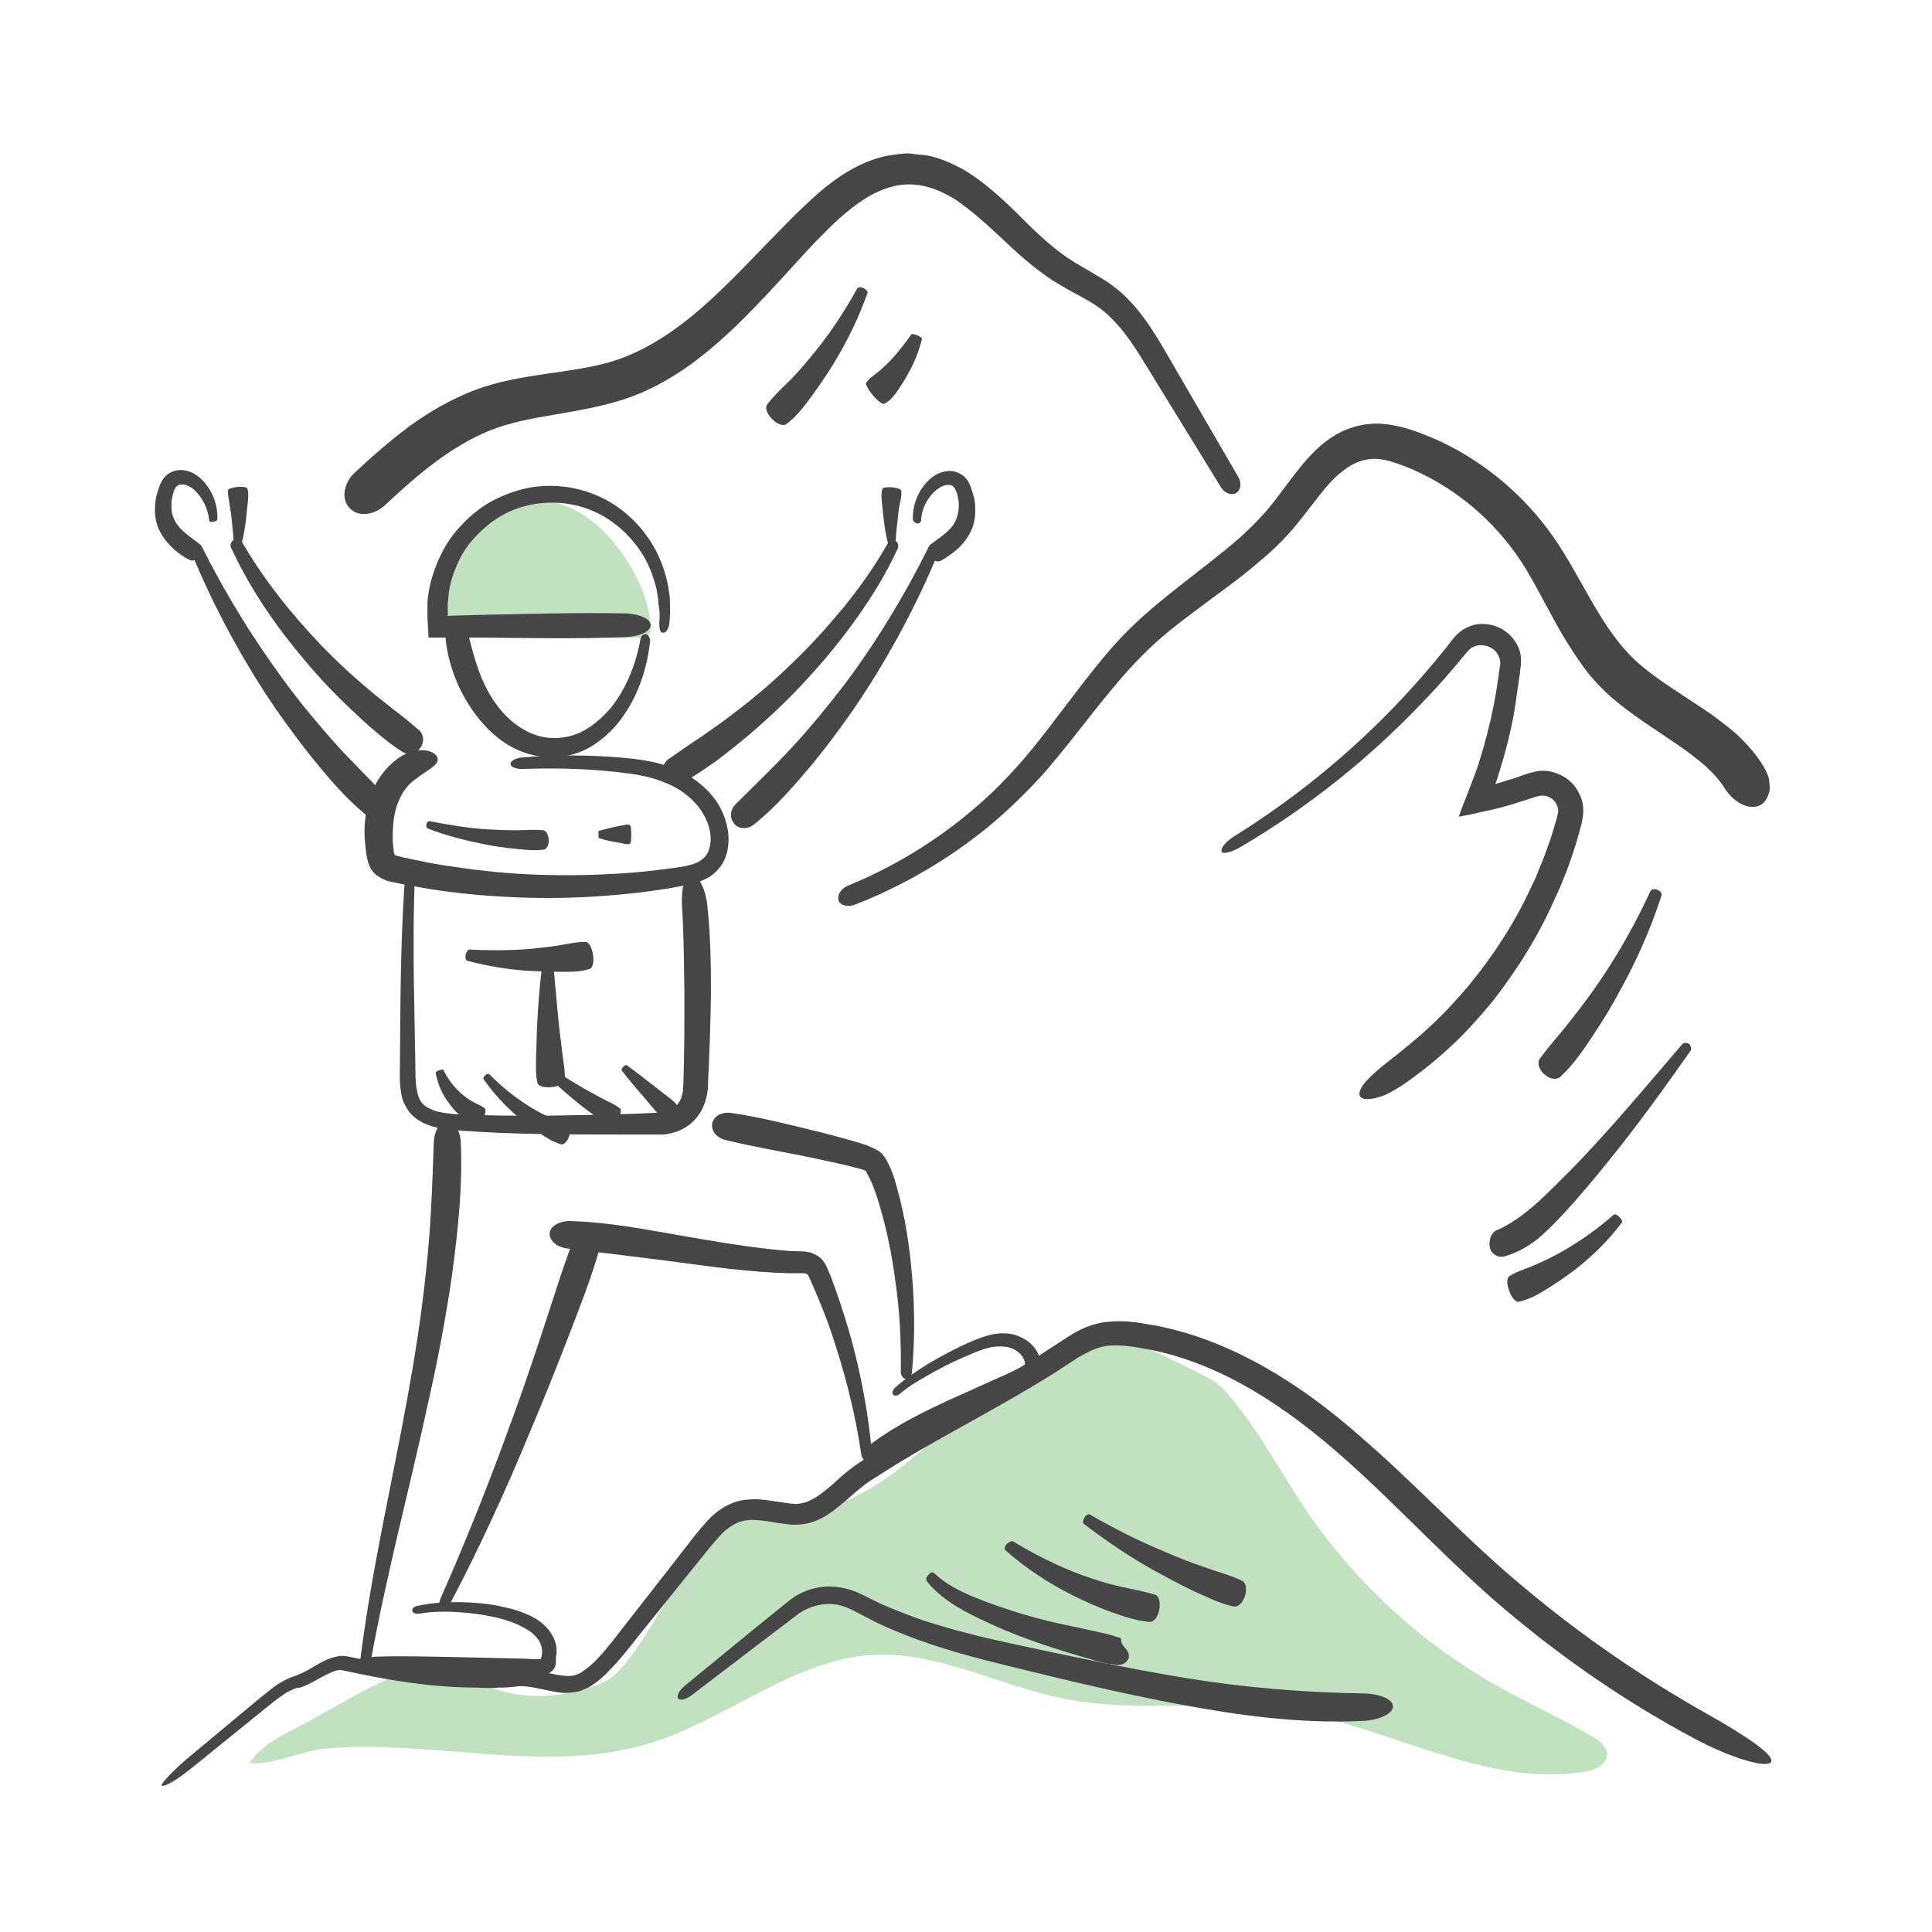 <?xml version="1.0" encoding="utf-8"?>
<!-- Generator: Adobe Illustrator 25.0.1, SVG Export Plug-In . SVG Version: 6.00 Build 0)  -->
<svg version="1.1" id="Layer_1" xmlns="http://www.w3.org/2000/svg" xmlns:xlink="http://www.w3.org/1999/xlink" x="0px" y="0px"
	 viewBox="0 0 400 400" style="enable-background:new 0 0 400 400;" xml:space="preserve">
<style type="text/css">
	.st0{opacity:0.3;fill:#319931;}
	.st1{fill:#464646;}
</style>
<path class="st0" d="M90,345.2c3.8,0,7.2,2.3,10.7,3.8c7.7,3.3,16.8,2.6,24.4-0.8c7.7-3.3,19.2-31.7,24.3-33.3
	c2.7-0.8,10-1,12.8-1.2c29.3-1.3,39.3-35.6,68.6-36.8c2.8-0.1,17.5,7.3,19.9,8.7c1.9,1,3.3,2.7,4.6,4.3c5.8,7.1,10.1,15.3,15.2,22.9
	c10.3,15.1,24.1,27.7,40.1,36.6c6.3,3.5,13,6.5,19.2,10.2c1.4,0.8,2.8,1.9,2.9,3.5c0.1,2.3-2.7,3.5-5,3.8
	c-20.8,3.1-40.5-9.7-61.4-12.8c-15.2-2.3-30.9,0.6-46-2.4c-13.2-2.6-25.8-9.7-39.3-9.1c-16.7,0.9-30.4,13.4-46.4,18.3
	c-14.6,4.5-30,2.5-44.9,1.4c-7.6-0.5-15.2-1-22.8-0.2c-4.7,0.5-10.8,3.5-15.2,2.9c2.3-4,8.8-6.7,12.7-8.9
	C71.6,352.3,81.9,345.3,90,345.2z"/>
<path class="st0" d="M124.9,132c2.7,0.1,5.5,0.2,8.2-0.1c0.5-0.1,1-0.2,1.3-0.6c0.3-0.4,0.3-0.9,0.3-1.4c-0.2-4.8-2.1-9.3-4.5-13.2
	c-2.9-4.7-6.7-8.9-11.4-11.2c-4.7-2.4-10.4-2.8-15.1-0.4c-5.7,2.9-15.5,16.4-11.2,23.7c2.3,4,9.8,2.5,13.5,2.7
	C112.2,131.6,118.6,131.8,124.9,132z"/>
<g>
	<g>
		<g>
			<g>
				<path class="st1" d="M134.6,132.7c-0.6,5.5-2.3,10.9-5.6,15.6c-1.6,2.3-3.7,4.4-6.2,6c-2.5,1.6-5.5,2.5-8.6,2.5
					c-3.1,0-6.1-0.9-8.7-2.4c-2.6-1.5-4.8-3.6-6.6-5.9c-3.6-4.6-5.9-10.1-6.6-15.8c-0.2-1.8,0.8-3.2,2.2-3.2c1.2,0,2.3,1,2.6,2.4
					c1.2,4.9,2.6,9.7,5.5,13.7c1.4,2,3.1,3.7,5.1,5c2,1.3,4.2,2.1,6.5,2.2c2.3,0.1,4.7-0.4,6.8-1.6c2.1-1.2,4-2.9,5.6-4.8
					c3.1-4,5.1-8.9,6-14.1c0.1-0.7,0.7-1.1,1.2-1C134.3,131.5,134.6,132.1,134.6,132.7z"/>
			</g>
		</g>
	</g>
</g>
<g>
	<g>
		<g>
			<g>
				<path class="st1" d="M136.5,129c0.1-1.2,0.1-2.4-0.1-3.6c-0.1-0.6-0.1-1.2-0.2-1.8l-0.3-1.8c-0.6-2.3-1.4-4.5-2.6-6.6
					c-2.4-4-6-7.4-10.3-9.3c-4.2-1.9-9.1-2.3-13.6-1.3c-2.2,0.5-4.4,1.4-6.3,2.6c-1.9,1.2-3.7,2.8-5.2,4.5c-1.5,1.7-2.7,3.7-3.5,5.8
					c-0.9,2.1-1.5,4.3-1.6,6.6l-0.1,0.8l0,0.9l0,0.9l0,0.4l0,0.1c0,0,0,0,0,0l0,0l0,0.3c0,0.1,0.1,0,0.1,0l0.1,0l6.7-0.2
					c10-0.2,19.9-0.5,29.9-0.3c3,0.1,5.4,1.2,5.2,2.6c-0.2,1.2-2.4,2.2-5.1,2.3c-10,0.4-19.9,0.2-29.9,0.1l-8.2,0l-1.7,0l-0.9,0
					l-0.2,0c0,0,0-0.1,0-0.2l0-0.4l-0.2-3.5l0-0.4l0-0.2l0-0.1l0-0.5l0-1l0-1l0.1-1c0.3-2.7,1.1-5.3,2.2-7.8
					c1.1-2.5,2.5-4.8,4.4-6.8c1.8-2,3.9-3.8,6.2-5.1c2.3-1.3,4.9-2.3,7.5-2.9c5.2-1.1,10.8-0.4,15.6,1.9c4.8,2.3,8.7,6.2,11.2,10.8
					c1.2,2.3,2.1,4.8,2.6,7.4l0.3,1.9c0.1,0.6,0.1,1.3,0.1,1.9c0.1,1.3,0,2.6-0.1,3.9c-0.1,1.3-0.8,2.2-1.3,2.1
					C136.7,131.1,136.5,130.2,136.5,129z"/>
			</g>
		</g>
	</g>
</g>
<g>
	<g>
		<g>
			<g>
				<path class="st1" d="M108.3,156.8c6.1-0.5,12.2-0.5,18.3-0.1c3,0.2,6.1,0.5,9.2,1.2c3.1,0.8,6.2,2,8.8,4.1
					c2.6,2,4.8,4.8,5.7,8.2c0.5,1.7,0.7,3.5,0.4,5.3c-0.1,0.9-0.4,1.8-0.8,2.7c-0.4,0.9-1.1,1.7-1.8,2.4c-1.5,1.4-3.3,2-4.9,2.4
					c-1.6,0.4-3.1,0.6-4.6,0.9c-3,0.5-6.1,0.9-9.1,1.2c-6.1,0.6-12.2,0.9-18.4,0.8c-6.1-0.1-12.3-0.5-18.4-1.3
					c-2.4-0.3-4.7-0.7-7-1.1c-1.2-0.2-2.3-0.4-3.5-0.7c-0.6-0.1-1.1-0.2-1.9-0.4c-0.4-0.1-0.8-0.3-1.4-0.6c-0.5-0.3-1-0.6-1.4-1
					c-0.3-0.3-0.6-0.7-0.8-1.1c-0.2-0.4-0.4-0.9-0.5-1.2c-0.2-0.7-0.3-1.3-0.4-1.9c-0.1-1-0.2-2-0.3-3c-0.1-2,0-4.1,0.5-6.2
					c0.4-2.1,1.2-4.2,2.4-6.1c1.2-1.9,2.8-3.6,4.8-4.8c2-1.2,4.2-1.4,5.6-1c1.4,0.4,2,1.3,1.8,2c-0.2,0.7-0.9,1.2-1.7,1.8
					c-0.7,0.5-1.7,1.1-2.7,1.9c-1.2,0.8-2.2,1.9-2.9,3.1c-0.7,1.2-1.3,2.7-1.6,4.3c-0.3,1.5-0.4,3.2-0.4,4.9c0,0.8,0.1,1.7,0.2,2.5
					c0,0.4,0.1,0.7,0.2,0.9c0,0.1,0,0.1,0,0.1l0,0c0,0,0,0,0,0c0,0,0.1,0,0.2,0.1c0.3,0.1,0.9,0.2,1.5,0.4c1.1,0.2,2.2,0.5,3.4,0.7
					c2.2,0.5,4.5,0.9,6.8,1.2c5.9,0.9,11.8,1.5,17.7,1.7c5.9,0.2,11.9,0.1,17.8-0.3c3-0.2,5.9-0.5,8.9-0.9c3-0.4,6-0.7,7.5-2.1
					c1.6-1.2,2-4,1.3-6.5c-0.7-2.5-2.3-4.8-4.4-6.5c-2.1-1.8-4.7-2.9-7.4-3.7c-2.8-0.8-5.7-1.1-8.7-1.4c-5.9-0.6-11.9-0.7-17.9-0.5
					c-1.5,0.1-2.7-0.4-2.7-1C105.7,157.5,106.8,156.9,108.3,156.8z"/>
			</g>
		</g>
	</g>
</g>
<g>
	<g>
		<g>
			<g>
				<path class="st1" d="M85.8,184.1c-0.4,12.1,0,24.3,0.2,36.6c0,1.5,0,3.1,0.2,4.4c0.2,1.3,0.5,2.5,1.2,3.3c0.7,0.8,1.8,1.3,3,1.7
					c1.3,0.3,2.7,0.5,4.2,0.6c6,0.3,12.1,0.3,18.2,0.3c6.1-0.1,12.2-0.2,18.3-0.4l4.6-0.2l0.6,0l0.3,0l0.2,0c0.3,0,0.5-0.1,0.8-0.1
					c0.5-0.1,1-0.3,1.4-0.6c0.9-0.5,1.6-1.3,2-2.3c0.2-0.5,0.3-1,0.4-1.5c0-0.4,0.1-1.3,0.1-2c0.2-6.1,0.2-12.2,0.2-18.2
					c-0.1-6.1-0.1-12.1-0.5-18.1c-0.2-3.6,0.5-6.4,1.9-6.5c0.7,0,1.4,0.6,2,1.7c0.6,1.1,1.1,2.6,1.3,4.3c0.7,6.2,0.8,12.4,0.8,18.5
					c-0.1,6.1-0.3,12.3-0.6,18.4c0,0.8,0,1.4-0.2,2.5c-0.2,1-0.5,2-0.9,2.9c-0.9,1.8-2.3,3.4-4.1,4.3c-0.9,0.5-1.8,0.8-2.8,1
					c-0.5,0.1-1,0.2-1.5,0.2l-0.4,0l-0.3,0l-0.6,0l-4.6,0c-6.1,0-12.2,0-18.4-0.1c-6.1-0.1-12.2-0.3-18.4-0.8
					c-1.6-0.1-3.2-0.3-4.9-0.8c-1.6-0.5-3.4-1.3-4.7-2.9c-0.6-0.8-1.1-1.7-1.4-2.5c-0.3-0.9-0.4-1.8-0.5-2.6
					c-0.2-1.7-0.1-3.2-0.1-4.7c0.1-12.2,0.1-24.4,0.9-36.7c0.1-1.6,0.7-2.7,1.3-2.6C85.5,181.4,85.8,182.6,85.8,184.1z"/>
			</g>
		</g>
	</g>
</g>
<g>
	<g>
		<g>
			<g>
				<path class="st1" d="M97.1,196.6c4.1,0.2,8.2,0.2,12.2-0.1c2-0.2,4-0.4,6-0.7c2-0.3,3.9-0.8,6-0.8c0.6,0,1.3,1.3,1.5,2.8
					c0.2,1.4-0.1,2.6-0.7,2.8c-2.1,0.7-4.3,0.6-6.4,0.6c-2.2,0-4.3-0.1-6.4-0.2c-4.3-0.3-8.5-1-12.6-2.1c-0.3-0.1-0.4-0.6-0.3-1.3
					C96.6,197.1,96.9,196.6,97.1,196.6z"/>
			</g>
		</g>
	</g>
</g>
<g>
	<g>
		<g>
			<g>
				<path class="st1" d="M114.6,200.2c0.4,4,0.7,7.9,1.1,11.8c0.2,2,0.5,3.9,0.7,5.9c0.2,2,0.7,3.9,0.5,5.9
					c-0.1,0.6-1.4,1.2-2.9,1.3c-1.4,0.1-2.6-0.3-2.7-0.8c-0.5-2-0.3-4-0.3-6c0.1-2,0.1-4,0.2-6c0.2-4,0.5-8,1-12
					c0-0.3,0.6-0.4,1.2-0.4C114.1,199.7,114.5,199.9,114.6,200.2z"/>
			</g>
		</g>
	</g>
</g>
<g>
	<g>
		<g>
			<g>
				<path class="st1" d="M74.7,342.8c2.3-17.9,6.4-35.5,9.6-53.1c1.6-8.8,3-17.6,3.9-26.5c1-8.8,1.3-17.7,1.6-26.5
					c0.1-2.7,1.4-4.8,2.9-4.7c1.4,0.1,2.6,2.1,2.7,4.6c0.4,9.2-0.6,18.3-1.8,27.3c-1.3,9-3,17.9-5,26.7c-3.8,17.6-8.5,35-11.7,52.6
					c-0.2,1.1-0.9,1.9-1.5,1.8C74.9,344.8,74.5,343.9,74.7,342.8z"/>
			</g>
		</g>
	</g>
</g>
<g>
	<g>
		<g>
			<g>
				<path class="st1" d="M91.1,331.2c5.4-12.2,10.3-24.5,14.8-37c2.3-6.2,4.4-12.5,6.5-18.8c2.1-6.3,4-12.7,6.4-18.9
					c0.7-1.9,2.5-2.9,4-2.3c1.3,0.6,1.9,2.3,1.4,4.1c-1.8,6.4-4.3,12.7-6.7,18.9c-2.4,6.2-4.9,12.5-7.5,18.6
					c-5.1,12.4-10.7,24.6-16.9,36.4c-0.4,0.8-1.2,1.1-1.7,0.8C91,332.7,90.8,332,91.1,331.2z"/>
			</g>
		</g>
	</g>
</g>
<g>
	<g>
		<g>
			<g>
				<path class="st1" d="M186.5,284.1c0.1-6.3-0.2-12.5-1.1-18.7c-0.8-6.2-2.1-12.3-4-18.1c-0.5-1.4-1-2.8-1.7-4
					c-0.1-0.2-0.2-0.3-0.2-0.4c-0.1-0.1-0.2-0.3-0.2-0.4c-0.1-0.1-0.1-0.1-0.1-0.1c0,0-0.1-0.1-0.1-0.1c0,0-0.1,0-0.1,0c0,0,0,0,0,0
					l-0.1,0l-0.2-0.1c-0.3-0.1-0.6-0.2-1-0.3c-2.9-0.8-6-1.4-9.1-2.1c-6.2-1.3-12.4-2.3-18.5-3.8c-1.9-0.5-3-2.1-2.6-3.6
					c0.4-1.4,2-2.2,3.7-2c6.3,0.9,12.4,2.5,18.6,4c3.1,0.8,6.2,1.6,9.3,2.6c0.4,0.1,0.8,0.3,1.2,0.5l0.3,0.1l0.2,0.1l0.2,0.1
					c0.3,0.2,0.6,0.3,0.9,0.5c0.2,0.1,0.3,0.2,0.4,0.3c0.1,0.1,0.3,0.2,0.4,0.4c0.2,0.3,0.5,0.6,0.6,0.8c0.2,0.2,0.3,0.5,0.4,0.7
					c0.1,0.2,0.2,0.4,0.3,0.6c0.8,1.6,1.3,3.2,1.7,4.8c1.8,6.3,2.7,12.7,3.2,19.1c0.5,6.4,0.5,12.8-0.1,19.2
					c-0.1,0.8-0.7,1.4-1.3,1.3C187,285.4,186.5,284.8,186.5,284.1z"/>
			</g>
		</g>
	</g>
</g>
<g>
	<g>
		<g>
			<g>
				<path class="st1" d="M178.3,301c-1.1-7.5-2.9-14.9-5.2-22.1c-1.1-3.6-2.4-7.1-3.9-10.6c-0.4-0.9-0.7-1.7-1.1-2.6
					c-0.4-0.9-0.8-1.8-0.9-1.8c-0.1-0.1-0.2-0.2-0.3-0.2c-0.1,0-0.4-0.1-0.8-0.1l-2.9,0c-7.8-0.2-15.5-1.3-23.1-2.3
					c-7.6-1-15.1-1.9-22.5-2.8c-2.2-0.2-3.9-1.6-3.8-3.2c0.1-1.4,2-2.5,4.1-2.5c7.9,0.2,15.5,1.7,23,3c7.5,1.3,15,2.6,22.5,3.2
					l2.8,0.1c0.3,0,0.6,0,0.9,0.1c0.3,0,0.8,0.1,1.1,0.3c0.8,0.3,1.5,0.7,2,1.3c0.3,0.3,0.5,0.7,0.7,1c0.2,0.3,0.3,0.6,0.4,0.8
					c0.2,0.5,0.4,0.9,0.6,1.4c0.3,0.9,0.7,1.8,1,2.7c1.3,3.7,2.5,7.4,3.5,11.1c2,7.5,3.4,15.1,4.1,22.8c0.1,1-0.4,1.8-1,1.8
					C179,302.6,178.4,301.9,178.3,301z"/>
			</g>
		</g>
	</g>
</g>
<g>
	<g>
		<g>
			<g>
				<path class="st1" d="M185.3,287.3c2.3-2,4.8-3.7,7.3-5.2c2.6-1.5,5.2-2.9,7.9-4.1c1.4-0.6,2.8-1.2,4.4-1.6
					c1.6-0.4,3.3-0.5,5-0.1c1.7,0.5,3.3,1.4,4.4,2.9c0.6,0.8,1,1.7,1.1,2.7c0.2,1.2-0.2,2.6-1.3,3.3c-0.1,0.1-0.3,0.2-0.4,0.3
					l-0.4,0.2l-0.5,0.3l-1,0.5l-2,1l-3.9,2l-7.8,3.9c-5.2,2.6-10.1,5.5-15.1,8.5c-1.5,0.9-3.1,0.9-3.7-0.1c-0.5-0.9,0.2-2.3,1.5-3.2
					c4.8-3.5,10.2-6.2,15.6-8.7l8-3.6l4-1.8l3.6-1.7c0.2-0.1,0.2-0.3,0.2-0.5c0-0.5-0.2-0.9-0.5-1.4c-0.6-0.9-1.6-1.6-2.7-1.9
					c-1.1-0.3-2.4-0.3-3.7-0.1c-1.3,0.3-2.6,0.7-3.9,1.3c-2.7,1.1-5.3,2.3-7.8,3.7c-2.5,1.4-5.1,2.8-7.2,4.6
					c-0.5,0.5-1.2,0.6-1.5,0.2C184.6,288.5,184.8,287.8,185.3,287.3z"/>
			</g>
		</g>
	</g>
</g>
<g>
	<g>
		<g>
			<g>
				<path class="st1" d="M86.4,332.5c3-0.7,5.9-0.8,8.9-0.8c3,0.1,5.9,0.3,8.9,1c1.5,0.3,2.9,0.7,4.4,1.3c1.4,0.6,2.9,1.3,4.1,2.5
					c1.2,1.1,2.3,2.8,2.5,4.6c0,0.4,0.1,0.9,0,1.4l-0.1,0.7l0,0.2l0,0.5c0,0.6-0.1,1.2-0.5,1.7c-0.3,0.5-0.9,0.8-1.4,1
					c-0.5,0.2-1.3,0.1-1.8,0.1l-1.1,0l-2.2,0l-4.3,0.1l-8.7,0.2c-5.8,0.1-11.6,0.3-17.4,0c-1.8-0.1-3.1-1.1-3-2.2
					c0.1-1,1.4-1.7,3-1.8c5.8-0.2,11.6,0,17.4,0.1l8.7,0.2l4.4,0.1l2.2,0.1l1.1,0c0.2,0,0.2,0,0.3,0c0.1,0,0.2,0,0.2-0.1
					c0-0.1,0-0.2,0.1-0.3c0.1-0.5,0.2-1.1,0.1-1.6c-0.1-1.1-0.6-2-1.5-2.9c-0.8-0.9-2-1.5-3.2-2.1c-1.2-0.6-2.5-1-3.9-1.4
					c-2.7-0.7-5.5-1.1-8.4-1.3c-2.8-0.2-5.7-0.2-8.4,0.3c-0.7,0.1-1.3-0.1-1.4-0.5C85.2,333.1,85.7,332.6,86.4,332.5z"/>
			</g>
		</g>
	</g>
</g>
<g>
	<g>
		<g>
			<g>
				<path class="st1" d="M38.4,364.4l15-12.5c1.3-1,2.5-2.1,4-3.1c0.7-0.5,1.5-0.9,2.3-1.3c0.4-0.2,0.9-0.3,1.3-0.5
					c0.2-0.1,0.5-0.1,0.6-0.2c0.1-0.1,0.3-0.1,0.4-0.2c1.3-0.5,2.7-1.4,4.1-2.2c0.7-0.4,1.5-0.8,2.4-1.1c0.9-0.3,1.9-0.6,3.2-0.4
					c6,1.2,12,2.3,18.1,2.8c3,0.3,6.1,0.4,9.1,0.4c1.5,0,3,0,4.5-0.1c0.8,0,1.5-0.1,2.3-0.1l1.1-0.1c0.4,0,0.7-0.1,1.2-0.1
					c1.8-0.1,3.4,0.3,5,0.6c1.5,0.3,3,0.6,4.3,0.7c0.6,0,1.2,0,1.8-0.2c0.3-0.1,0.5-0.2,0.8-0.3l0.4-0.2l0.4-0.3
					c1.2-0.8,2.2-1.7,3.2-2.8c2-2.1,3.8-4.6,5.7-7l5.7-7.3l5.7-7.3l2.8-3.6c1-1.2,2-2.5,3.2-3.7c1.2-1.2,2.7-2.3,4.4-3
					c1.7-0.8,3.7-0.9,5.4-0.9c1.7,0.1,3.3,0.4,4.8,0.6c0.7,0.1,1.5,0.2,2.1,0.3c0.7,0.1,1.4,0.1,1.9,0c2.3-0.3,4.5-2,6.8-4
					c1.1-1,2.3-2.1,3.6-3.1c1.4-1.1,2.7-1.9,4-2.7c5.2-3.4,10.6-6.5,16-9.6c6.8-3.9,13.6-7.6,20-11.8l4.9-3.2c1.7-1.1,3.7-2.2,6-2.8
					c2.3-0.6,4.5-0.6,6.6-0.5c1.1,0.1,2.1,0.2,3.1,0.4c1,0.2,2,0.3,3,0.5c8,1.6,15.5,4.7,22.5,8.7c7,4,13.4,8.8,19.3,14
					c12,10.3,22.5,21.9,34.3,31.6c11.8,9.9,24.5,18.6,38,26.2c8.2,4.6,14.1,8.7,12.9,9.9c-1.1,1.1-8-0.8-15.7-4.9
					c-13.9-7.4-27-16.4-39.1-26.6c-12.1-10.2-22.6-21.9-34.1-32c-5.8-5.1-11.8-9.7-18.4-13.6c-6.5-3.8-13.5-6.8-20.9-8.3
					c-3.7-0.7-7.4-1.4-10.5-0.6c-1.5,0.4-3,1.2-4.6,2.1l-4.9,3.2c-6.7,4.2-13.6,8-20.4,11.8c-5.4,3-10.7,6-15.8,9.3
					c-1.3,0.8-2.6,1.6-3.7,2.5c-1.1,0.9-2.3,1.9-3.4,2.9c-1.2,1-2.5,2.1-3.9,3c-1.5,0.9-3.2,1.7-5.2,1.9c-1,0.1-1.9,0.1-2.7,0
					c-0.8-0.1-1.7-0.2-2.4-0.3c-1.6-0.3-3-0.5-4.4-0.6c-1.4-0.1-2.6,0.1-3.7,0.5c-1.1,0.5-2.2,1.2-3.2,2.2c-1,1-1.9,2.1-2.9,3.3
					l-2.9,3.6l-5.8,7.2l-5.8,7.2c-1.9,2.4-3.8,4.9-6.1,7.2c-1.1,1.2-2.4,2.3-3.8,3.2l-0.5,0.3l-0.7,0.3c-0.4,0.2-0.9,0.4-1.4,0.5
					c-1,0.2-1.9,0.3-2.8,0.3c-1.8-0.1-3.4-0.5-4.8-0.8c-1.5-0.3-2.9-0.6-4.2-0.6c-0.3,0-0.7,0-1.1,0.1l-1.2,0.1
					c-0.8,0.1-1.6,0.1-2.3,0.1c-1.6,0.1-3.1,0.1-4.7,0c-3.1,0-6.3-0.2-9.4-0.5c-6.2-0.6-12.3-1.8-18.4-3.1c-0.4-0.1-1,0-1.6,0.2
					c-0.6,0.2-1.3,0.6-2,0.9c-1.4,0.7-2.7,1.6-4.5,2.3c-0.2,0.1-0.5,0.2-0.7,0.2l-0.6,0.1c-0.3,0.1-0.7,0.2-1,0.4
					c-0.7,0.3-1.3,0.6-1.9,1.1c-1.3,0.8-2.5,1.9-3.8,2.9l-15.2,12.3c-3.1,2.5-5.8,4-6.1,3.4C33.6,369.1,35.6,366.8,38.4,364.4z"/>
			</g>
		</g>
	</g>
</g>
<g>
	<g>
		<g>
			<g>
				<path class="st1" d="M141.8,349l14.4-11.8l7.3-5.9c2.8-2.2,6.5-3.2,10-2.7c1.8,0.2,3.5,0.8,5.1,1.6l2,1l2.1,1
					c2.8,1.2,5.6,2.3,8.5,3.3c5.8,1.9,11.8,3.4,17.8,4.7c12.1,2.6,24.2,5.2,36.4,7.2c12.2,2,24.4,3,36.5,3.2c3.7,0,6.6,1.2,6.5,2.8
					c-0.1,1.4-2.9,2.8-6.4,2.9c-12.7,0.6-25.3-1.1-37.6-3.4c-12.3-2.3-24.4-5.2-36.5-8.2c-6.1-1.5-12.1-3.1-18.1-5.3
					c-3-1.1-5.9-2.3-8.8-3.7l-2.1-1.1l-2.1-1.1c-1.2-0.6-2.4-1.1-3.7-1.3c-2.6-0.4-5.4,0.3-7.6,1.8l-7.4,5.6l-14.8,11.3
					c-1.3,1-2.6,1.3-2.9,0.7C140,351.1,140.7,349.9,141.8,349z"/>
			</g>
		</g>
	</g>
</g>
<g>
	<g>
		<g>
			<g>
				<path class="st1" d="M193.4,325.7c2.4,2.3,5.4,3.8,8.6,5.1c3.2,1.3,6.5,2.4,9.8,3.4c3.3,1,6.7,1.8,10.1,2.5l5.1,1.1
					c0.9,0.2,1.7,0.4,2.6,0.6l1.3,0.4c0.4,0.1,0.8,0.3,1,0.3c0.1,0,0.2,0.1,0.2,0.3c0,0.4,0.1,0.7,0.2,0.9c0,0.1,0,0,0.1,0.2
					c0.1,0.1,0.2,0.3,0.3,0.4c0.2,0.3,0.5,0.5,0.7,0.9c0.4,0.6,0.5,1.4,0,2c-0.5,0.7-1.5,1-2.2,0.9c-0.7-0.1-1.2-0.2-1.6-0.2
					l-1.3-0.3c-0.9-0.2-1.7-0.4-2.6-0.7c-1.7-0.5-3.4-1-5.1-1.5c-3.4-1.1-6.8-2.2-10.1-3.5c-3.4-1.3-6.6-2.8-9.8-4.4
					c-3.2-1.7-6.4-3.7-8.8-6.7c-0.3-0.4-0.1-1,0.4-1.4C192.6,325.5,193.1,325.4,193.4,325.7z"/>
			</g>
		</g>
	</g>
</g>
<g>
	<g>
		<g>
			<g>
				<path class="st1" d="M209.7,319.1c4.6,2.8,9.4,5.2,14.3,7c2.5,0.9,5,1.7,7.6,2.3c2.6,0.6,5.1,1,7.6,1.8c0.8,0.2,1.1,1.7,0.8,3.2
					c-0.3,1.4-1.1,2.4-1.9,2.4c-2.9-0.2-5.6-1.2-8.2-2.1c-2.7-1-5.2-2.1-7.8-3.4c-5-2.5-9.7-5.6-13.9-9.3c-0.3-0.2-0.2-0.8,0.2-1.3
					C209,319.2,209.5,319,209.7,319.1z"/>
			</g>
		</g>
	</g>
</g>
<g>
	<g>
		<g>
			<g>
				<path class="st1" d="M225.7,313.6c5,2.9,10.2,5.5,15.5,7.7c2.6,1.1,5.3,2.2,8,3.1c2.7,1,5.5,1.7,8,2.9c0.8,0.4,1,1.9,0.5,3.3
					c-0.5,1.4-1.5,2.2-2.3,2c-2.9-0.6-5.6-2-8.3-3.2c-2.7-1.3-5.3-2.7-7.9-4.1c-5.2-2.9-10.1-6.2-14.8-9.8c-0.3-0.2-0.2-0.8,0.2-1.4
					C224.9,313.6,225.4,313.4,225.7,313.6z"/>
			</g>
		</g>
	</g>
</g>
<g>
	<g>
		<g>
			<g>
				<path class="st1" d="M255.6,173.1c13.8-8.6,26.3-19.1,37.1-31.1c2.7-3,5.3-6.1,7.8-9.3c0.3-0.4,0.7-0.9,1.2-1.4
					c0.5-0.4,1-0.9,1.7-1.2c1.2-0.7,2.6-1,3.9-0.9c2.7,0.1,5.3,1.6,6.7,4.1c0.7,1.2,1,2.6,0.9,4c0,0.4,0,0.6-0.1,0.9l-0.1,0.8
					c0,0.5-0.1,1.1-0.2,1.6c-0.3,2.1-0.6,4.1-0.9,6.2c-0.7,4.1-1.7,8.2-2.9,12.1l-0.8,2.6l-0.3,0.8c0.3,0,0.7-0.2,1.1-0.3l1.9-0.6
					c0.8-0.2,1.6-0.5,2.4-0.8l1.2-0.4c0.2-0.1,0.4-0.1,0.6-0.2l0.9-0.2c1.2-0.3,2.4-0.3,3.6,0c2.4,0.6,4.5,2.1,5.6,4.4
					c0.6,1.1,0.9,2.3,0.9,3.6c0,1.2-0.3,2.6-0.5,3.3c-0.5,1.7-0.9,3.4-1.5,5.1c-0.6,1.7-1.1,3.4-1.8,5l-1,2.5l-1.1,2.4
					c-3.4,7.7-7.9,14.9-13.1,21.5c-2.7,3.2-5.5,6.4-8.6,9.2c-3.1,2.9-6.4,5.5-9.9,7.9c-1.1,0.7-2.1,1.3-3.1,1.8
					c-1,0.5-1.9,0.7-2.7,0.9c-1.6,0.3-2.7,0.2-3-0.6c-0.2-0.7,0.3-1.8,1.3-2.9c1-1.1,2.5-2.5,4.2-3.8c3.1-2.4,6.2-4.9,9.1-7.6
					c2.9-2.7,5.6-5.6,8.1-8.6c5-6.1,9.4-12.8,12.7-20l1.1-2.3l0.9-2.3c0.7-1.5,1.2-3.1,1.8-4.7c0.6-1.6,1-3.2,1.5-4.8
					c0.3-0.9,0.3-1.3,0.4-1.8c0-0.5-0.1-1-0.3-1.4c-0.4-0.9-1.3-1.6-2.2-1.8c-0.5-0.1-1-0.1-1.5,0c-0.1,0-0.3,0.1-0.4,0.1
					c-0.1,0-0.4,0.1-0.6,0.2l-1.3,0.4c-0.8,0.3-1.7,0.5-2.5,0.8l-1.3,0.4l-1.8,0.5c-1.5,0.4-3,0.7-4.4,1l-2.2,0.5l-1.1,0.2l-0.5,0.1
					c-0.2,0-0.4,0.1-0.5,0.1c0.8-2.2,1.7-4.4,2.5-6.5l0.6-1.6l0.5-1.3l0.6-1.8c1.2-3.8,2.2-7.7,3-11.6c0.4-2,0.7-3.9,1-5.9
					c0.1-0.5,0.1-1,0.2-1.5l0.1-0.7c0-0.2,0.1-0.5,0.1-0.6c0.1-0.7-0.1-1.3-0.4-1.9c-0.5-1.2-1.9-2-3.3-2.1c-0.7-0.1-1.4,0.1-2,0.4
					c-0.3,0.1-0.6,0.4-0.8,0.6c-0.2,0.3-0.5,0.5-0.8,0.9c-2.6,3.2-5.3,6.3-8.2,9.3c-11.3,12-24.3,22.4-38.5,30.7
					c-1.8,1-3.5,1.4-3.7,0.8C252.8,175.3,254,174.1,255.6,173.1z"/>
			</g>
		</g>
	</g>
</g>
<g>
	<g>
		<g>
			<g>
				<path class="st1" d="M344,185.4c-2.2,6.8-5.1,13.4-8.6,19.7c-1.7,3.2-3.6,6.3-5.6,9.3c-2,3-4,6-6.7,8.5
					c-0.8,0.8-2.4,0.5-3.5-0.6c-1-1-1.4-2.3-0.8-3.1c2-2.8,4.4-5.3,6.5-8.1c2.2-2.7,4.2-5.5,6.2-8.4c3.9-5.8,7.3-11.9,10.2-18.2
					c0.2-0.4,0.8-0.5,1.4-0.3C343.8,184.5,344.1,185,344,185.4z"/>
			</g>
		</g>
	</g>
</g>
<g>
	<g>
		<g>
			<g>
				<path class="st1" d="M349.9,217.7c-5.4,7.7-10.9,15.3-16.8,22.6c-3,3.7-6,7.3-9.2,10.8c-1.6,1.7-3.3,3.5-5.3,5.2
					c-2,1.6-4.3,3-7,3.8c-0.8,0.2-1.6,0.1-2.2-0.4c-0.6-0.4-1-1.1-1-1.9c-0.1-1.5,0.5-2.7,1.5-3.1c3.5-1.5,6.9-4.2,10.2-7.4
					c3.3-3.2,6.6-6.5,9.7-9.9c6.3-6.8,12.3-14,18.4-21.1c0.4-0.5,1.1-0.5,1.6-0.1C350.1,216.6,350.3,217.3,349.9,217.7z"/>
			</g>
		</g>
	</g>
</g>
<g>
	<g>
		<g>
			<g>
				<path class="st1" d="M335.8,253.1c-2.7,3.6-5.9,6.8-9.5,9.6c-1.8,1.4-3.7,2.7-5.6,3.9c-1.9,1.2-3.9,2.4-6.2,2.9
					c-0.7,0.2-1.6-0.9-2.1-2.4c-0.5-1.4-0.4-2.6,0.1-2.9c1.8-1.1,3.8-1.6,5.7-2.5c1.9-0.8,3.8-1.8,5.6-2.8c3.6-2.1,7.1-4.6,10.3-7.4
					c0.2-0.2,0.8,0,1.2,0.5C335.7,252.4,336,252.9,335.8,253.1z"/>
			</g>
		</g>
	</g>
</g>
<g>
	<g>
		<g>
			<g>
				<path class="st1" d="M179.6,60.7c-1.8,5-4.1,9.8-6.9,14.4c-1.4,2.3-2.9,4.5-4.5,6.7c-1.6,2.2-3.2,4.4-5.4,6
					c-0.7,0.5-2,0-3.1-1.2c-1-1.1-1.3-2.3-0.9-2.8c1.5-2,3.4-3.7,5.2-5.5c1.7-1.8,3.4-3.8,5-5.8c3.2-4,6-8.3,8.5-12.8
					c0.2-0.3,0.8-0.3,1.4,0C179.4,60,179.7,60.4,179.6,60.7z"/>
			</g>
		</g>
	</g>
</g>
<g>
	<g>
		<g>
			<g>
				<path class="st1" d="M190.9,70.1c-0.6,2.5-1.6,5-2.9,7.3c-0.6,1.2-1.4,2.3-2.1,3.4c-0.8,1.1-1.6,2.2-2.8,2.8
					c-0.4,0.2-1.5-0.7-2.5-1.9c-0.9-1.1-1.4-2.1-1.3-2.4c0.6-1,1.6-1.5,2.5-2.3c0.9-0.7,1.7-1.5,2.5-2.3c1.6-1.7,3-3.5,4.4-5.5
					c0.1-0.1,0.6,0,1.2,0.2C190.5,69.7,190.9,70,190.9,70.1z"/>
			</g>
		</g>
	</g>
</g>
<g>
	<g>
		<g>
			<g>
				<g>
					<path class="st1" d="M185.9,113.5c-2.3,5-5.2,9.8-8.4,14.3c-3.2,4.5-6.7,8.8-10.5,12.9c-3.7,4.1-7.8,7.9-12,11.5
						c-2.1,1.8-4.3,3.5-6.5,5.2c-2.3,1.6-4.5,3.2-7,4.5c-1.5,0.8-3.3,0.3-4-1.1c-0.7-1.3-0.2-2.9,1-3.7c2.2-1.5,4.4-3.1,6.6-4.5
						c2.2-1.6,4.4-3,6.5-4.7c4.3-3.2,8.4-6.7,12.2-10.4c3.9-3.7,7.5-7.7,10.9-11.8c3.4-4.2,6.5-8.6,9.1-13.2
						c0.3-0.6,1.1-0.8,1.6-0.5C185.9,112.2,186.1,112.9,185.9,113.5z"/>
				</g>
			</g>
		</g>
	</g>
	<g>
		<g>
			<g>
				<g>
					<path class="st1" d="M189,107.6c-0.1-2.9,1-5.9,3.1-8c1.1-1.1,2.5-2,4.4-2.1c0.9,0,2,0.3,2.8,0.9c0.8,0.6,1.3,1.4,1.6,2.2
						c0.3,0.8,0.5,1.5,0.7,2.2c0.1,0.4,0.2,0.7,0.2,1.1c0.1,0.4,0.1,0.8,0.1,1.1c0.1,1.5-0.1,3.3-0.8,4.8c-0.7,1.5-1.7,2.8-2.8,3.8
						c-1.1,1-2.3,1.8-3.5,2.5c-0.8,0.4-1.8-0.1-2.3-1.1c-0.5-0.9-0.4-1.9,0.2-2.3c2-1.5,4.1-2.8,5-4.6c0.5-0.9,0.7-1.9,0.8-3
						c0-0.3,0-0.6,0-0.8c0-0.3,0-0.6-0.1-0.9c-0.1-0.6-0.2-1.2-0.4-1.6c-0.4-1-0.8-1.4-1.5-1.4c-0.8-0.1-1.9,0.4-2.7,1.1
						c-1.8,1.5-3,3.8-3.1,6.3c0,0.3-0.4,0.6-0.8,0.6C189.4,108.2,189.1,108,189,107.6z"/>
				</g>
			</g>
		</g>
	</g>
	<g>
		<g>
			<g>
				<g>
					<path class="st1" d="M194.3,114.3c-4.3,10.5-9.7,20.6-16,30.2c-3.2,4.8-6.6,9.4-10.2,13.8c-3.7,4.4-7.5,8.8-12,12.4
						c-1.4,1.1-3.3,1-4.2-0.3c-0.9-1.2-0.7-2.8,0.4-3.9c3.9-3.9,7.9-7.7,11.7-11.8c3.8-4.1,7.3-8.4,10.7-12.8
						c6.7-8.9,12.5-18.5,17.5-28.5c0.3-0.6,1.1-0.9,1.6-0.6C194.4,112.9,194.6,113.6,194.3,114.3z"/>
				</g>
			</g>
		</g>
	</g>
	<g>
		<g>
			<g>
				<g>
					<path class="st1" d="M183.9,112.7c-0.5-1.9-0.8-3.8-1-5.7c-0.1-1-0.2-1.9-0.3-2.9c-0.1-1-0.2-2,0.1-2.9
						c0.1-0.3,1.1-0.4,2.1-0.3c1,0.1,1.8,0.4,1.8,0.7c0.1,0.9-0.1,1.8-0.3,2.7c-0.2,0.9-0.3,1.8-0.4,2.7c-0.2,1.8-0.4,3.7-0.5,5.6
						c0,0.1-0.4,0.2-0.8,0.3C184.3,112.9,184,112.8,183.9,112.7z"/>
				</g>
			</g>
		</g>
	</g>
</g>
<g>
	<g>
		<g>
			<g>
				<g>
					<path class="st1" d="M50.1,112.2c4.5,7.8,10.2,14.9,16.4,21.4c3.1,3.2,6.4,6.3,9.9,9.2c1.7,1.5,3.5,2.8,5.2,4.2
						c1.8,1.3,3.5,2.8,5.2,4.2c1,0.9,1.1,2.6,0.1,3.8c-0.9,1.1-2.4,1.4-3.5,0.7c-2-1.2-3.8-2.7-5.6-4.2c-1.8-1.5-3.5-3.1-5.2-4.7
						c-3.4-3.2-6.6-6.6-9.6-10.2c-6-7.1-11.3-14.8-15.2-23.3c-0.2-0.5,0-1.2,0.6-1.5C49.2,111.6,49.9,111.7,50.1,112.2z"/>
				</g>
			</g>
		</g>
	</g>
	<g>
		<g>
			<g>
				<g>
					<path class="st1" d="M43.3,107.7c-0.2-2.4-1.4-4.7-3.1-6.3c-0.8-0.7-1.9-1.2-2.7-1.1c-0.8,0.1-1.2,0.5-1.5,1.4
						c-0.2,0.5-0.3,1-0.4,1.6c-0.1,0.3-0.1,0.6-0.1,0.9c0,0.3,0,0.6,0,0.8c0,1.1,0.3,2.1,0.8,3c1,1.8,3,3.1,5,4.6
						c0.6,0.5,0.7,1.6,0.1,2.5c-0.6,0.8-1.5,1.2-2.2,0.8c-1.2-0.6-2.4-1.4-3.5-2.5c-1.1-1-2.1-2.3-2.8-3.8c-0.7-1.5-0.9-3.2-0.8-4.8
						c0-0.4,0.1-0.8,0.1-1.1c0.1-0.4,0.1-0.8,0.2-1.1c0.2-0.7,0.4-1.4,0.7-2.2c0.3-0.7,0.8-1.6,1.6-2.2c0.8-0.6,1.9-0.9,2.8-0.9
						c1.9,0.1,3.3,1,4.4,2.1c2.1,2.2,3.2,5.1,3.1,8c0,0.4-0.4,0.6-0.9,0.6C43.6,108.2,43.3,107.9,43.3,107.7z"/>
				</g>
			</g>
		</g>
	</g>
	<g>
		<g>
			<g>
				<g>
					<path class="st1" d="M41.8,113.2c4.8,9.6,10.4,18.7,16.7,27.3c3.1,4.3,6.5,8.4,10,12.4c3.5,4,7.3,7.6,10.9,11.5
						c1.1,1.2,1.1,3,0,4.1c-1,1-2.7,1-3.9,0c-4.2-3.5-7.8-7.8-11.2-12c-3.4-4.3-6.6-8.7-9.6-13.3c-5.9-9.2-11-18.8-15.1-28.9
						c-0.3-0.6,0-1.3,0.6-1.6C40.8,112.4,41.5,112.7,41.8,113.2z"/>
				</g>
			</g>
		</g>
	</g>
	<g>
		<g>
			<g>
				<g>
					<path class="st1" d="M48.4,112.5c-0.1-1.9-0.3-3.7-0.5-5.6c-0.1-0.9-0.3-1.8-0.4-2.7c-0.1-0.9-0.4-1.8-0.3-2.7
						c0-0.3,1-0.6,2.1-0.7c1-0.1,1.8,0.1,1.9,0.3c0.3,1,0.2,1.9,0.1,2.9c-0.1,1-0.2,2-0.3,2.9c-0.2,1.9-0.5,3.9-1,5.7
						c0,0.1-0.4,0.2-0.9,0.1C48.8,112.8,48.4,112.7,48.4,112.5z"/>
				</g>
			</g>
		</g>
	</g>
</g>
<g>
	<g>
		<g>
			<g>
				<path class="st1" d="M91.8,221.5c0.9,1.9,2.2,3.6,3.7,4.9c0.8,0.7,1.6,1.3,2.4,1.7c0.8,0.5,1.8,0.8,2.5,1.4
					c0.2,0.2,0.1,1.1-0.3,2.2c-0.4,0.9-0.9,1.5-1.3,1.5c-1.2-0.3-2.3-1.1-3.2-1.9c-0.9-0.8-1.8-1.7-2.5-2.7
					c-1.5-1.9-2.5-4.2-2.9-6.5c0-0.1,0.3-0.4,0.7-0.5C91.4,221.4,91.8,221.4,91.8,221.5z"/>
			</g>
		</g>
	</g>
</g>
<g>
	<g>
		<g>
			<g>
				<path class="st1" d="M101.3,222.4c2.4,2.4,4.9,4.5,7.7,6.3c1.4,0.9,2.8,1.7,4.3,2.4c1.5,0.7,3,1.3,4.4,2.2
					c0.4,0.3,0.4,1.3,0,2.3c-0.4,0.9-1.1,1.5-1.6,1.3c-1.7-0.5-3.2-1.5-4.7-2.5c-1.5-1-2.9-2.1-4.2-3.2c-2.7-2.3-5.1-4.9-7.1-7.8
					c-0.1-0.2,0.1-0.6,0.4-0.8C100.8,222.3,101.1,222.3,101.3,222.4z"/>
			</g>
		</g>
	</g>
</g>
<g>
	<g>
		<g>
			<g>
				<path class="st1" d="M114.7,221.6c2.3,1.4,4.5,2.8,6.8,4.1c1.2,0.6,2.3,1.3,3.5,1.9c1.2,0.6,2.4,1.1,3.4,1.9
					c0.3,0.3,0.1,1.2-0.4,2.2c-0.5,0.9-1.2,1.4-1.5,1.3c-1.3-0.5-2.4-1.3-3.5-2.1c-1.1-0.8-2.2-1.6-3.3-2.5
					c-2.1-1.7-4.2-3.5-6.1-5.4c-0.1-0.1,0-0.5,0.3-0.9C114.3,221.7,114.6,221.5,114.7,221.6z"/>
			</g>
		</g>
	</g>
</g>
<g>
	<g>
		<g>
			<g>
				<path class="st1" d="M129.7,220.5c1.8,1.3,3.6,2.7,5.4,4.1l2.7,2.1c0.9,0.7,1.8,1.3,2.5,2.3c0.2,0.3-0.3,1.1-1,1.9
					c-0.7,0.7-1.4,1.1-1.7,0.9c-1-0.6-1.6-1.5-2.4-2.4l-2.2-2.6c-1.5-1.7-2.9-3.4-4.3-5.2c-0.1-0.1,0.1-0.5,0.4-0.8
					C129.3,220.6,129.6,220.5,129.7,220.5z"/>
			</g>
		</g>
	</g>
</g>
<g>
	<g>
		<g>
			<g>
				<path class="st1" d="M88.9,170c3.9,0.8,7.8,1.4,11.8,1.7c2,0.1,3.9,0.2,5.9,0.2c2,0,3.9-0.2,5.9,0c0.6,0.1,1.1,1,1.1,2.1
					c0,1-0.4,1.8-1,1.9c-2.1,0.3-4.1,0-6.2-0.2c-2.1-0.2-4.1-0.5-6.1-0.9c-4-0.8-8-1.8-11.8-3.3c-0.2-0.1-0.3-0.5-0.2-0.9
					C88.4,170.2,88.7,170,88.9,170z"/>
			</g>
		</g>
	</g>
</g>
<g>
	<g>
		<g>
			<g>
				<path class="st1" d="M124,172c1.1-0.3,2.1-0.5,3.2-0.8l1.6-0.3c0.5-0.1,1.1-0.3,1.6-0.1c0.2,0.1,0.3,1,0.3,2.1
					c0,1-0.1,1.8-0.3,1.8c-0.5,0.2-1.1,0-1.6-0.1l-1.6-0.3c-1.1-0.2-2.1-0.4-3.2-0.8c-0.1,0-0.1-0.4-0.1-0.9
					C123.9,172.4,123.9,172,124,172z"/>
			</g>
		</g>
	</g>
</g>
<g>
	<g>
		<g>
			<g>
				<path class="st1" d="M175.5,183.4c9.5-3.9,18.4-9.3,26.2-16c3.9-3.3,7.5-7,10.8-10.9c3.3-3.9,6.4-8.1,9.6-12.3
					c3.2-4.2,6.5-8.5,10.2-12.4c3.8-4,8-7.4,12.2-10.7c4.2-3.3,8.3-6.4,12.1-9.7c1.9-1.7,3.6-3.4,5.3-5.3c1.6-1.8,3.1-3.9,4.7-6
					c1.6-2.1,3.3-4.4,5.4-6.5c2.1-2.1,4.7-4.1,8-5.1c0.8-0.3,1.6-0.4,2.5-0.6c0.9-0.1,1.7-0.2,2.5-0.2c1.7,0,3.2,0.3,4.7,0.6
					c3,0.7,5.5,1.8,8.1,2.9c10.2,4.7,19,12.4,25.1,21.9c3,4.7,5.4,9.4,8,13.7c2.6,4.3,5.4,8.1,9,11.1c3.6,3,8,5.7,12.5,8.7
					c2.3,1.5,4.5,3.2,6.8,5.1c2.2,2,4.3,4.3,6,7.1c0.5,1,1,1.9,1.1,2.9c0.1,1,0.2,1.8-0.1,2.6c-0.5,1.6-1.4,2.5-2.7,2.7
					c-1.2,0.2-2.5-0.2-3.6-0.9c-0.5-0.4-1-0.7-1.5-1.2c-0.4-0.5-0.8-0.9-1.2-1.5c-1-1.7-2.5-3.3-4.2-4.9c-1.8-1.5-3.7-3-5.8-4.4
					c-4.2-2.9-8.8-5.7-13.2-9.4c-2.2-1.9-4.3-4.1-6-6.4c-1.7-2.3-3.2-4.7-4.6-7c-2.7-4.7-5-9.4-7.6-13.7
					c-5.1-8.3-12.6-15.2-21.4-19.5c-2.2-1.1-4.5-2-6.6-2.6c-1.1-0.3-2.1-0.5-3.1-0.5c-0.5,0-0.9,0-1.4,0.1c-0.4,0.1-0.9,0.1-1.4,0.3
					c-1.8,0.5-3.5,1.7-5.2,3.2c-1.7,1.6-3.2,3.5-4.8,5.6c-1.6,2-3.2,4.2-5.1,6.3c-1.9,2.1-3.9,4-6,5.7c-4.1,3.6-8.5,6.6-12.7,9.8
					c-4.2,3.1-8.2,6.2-11.7,9.8c-3.6,3.6-6.8,7.6-10.1,11.7c-3.2,4.1-6.5,8.3-10,12.4c-3.6,4-7.5,7.8-11.6,11.2
					c-8.3,6.8-17.7,12.3-27.7,16.2c-1.5,0.6-3.1,0.1-3.4-0.9C173.3,185.3,174.1,184,175.5,183.4z"/>
			</g>
		</g>
	</g>
</g>
<g>
	<g>
		<g>
			<g>
				<path class="st1" d="M252.8,100.9l-15-24.4c-2.5-4.1-4.9-8-8.1-11c-3-3-7.3-4.6-11.7-7.4c-4.3-2.8-7.9-6.2-11.4-9.5
					c-1.7-1.6-3.5-3.2-5.2-4.6c-1.8-1.4-3.5-2.8-5.4-3.7c-3.7-2-7.7-2.7-11.5-1.6c-3.8,1-7.5,3.6-10.8,6.6c-1.7,1.5-3.3,3.2-4.9,4.8
					c-1.6,1.7-3.2,3.4-4.8,5.2c-3.2,3.5-6.5,7.1-9.9,10.5c-3.5,3.5-7.2,6.8-11.3,9.8c-4.1,2.9-8.7,5.5-13.7,7.1
					c-5,1.6-10,2.4-14.6,3.2c-4.7,0.8-9,1.6-13,3.2c-8,3.2-15,9.1-21.8,15.5c-2.3,2.1-5.6,2.5-7.3,0.6c-1.8-1.8-1.3-5.1,1-7.3
					c3.5-3.3,7.3-6.6,11.3-9.6c4.1-3,8.6-5.6,13.5-7.5c5-1.9,10.1-2.7,14.9-3.4c4.8-0.7,9.3-1.3,13.4-2.5c8.3-2.5,15.6-8,22.3-14.4
					c3.4-3.2,6.6-6.6,10-10.1c1.7-1.7,3.4-3.5,5.1-5.2c1.7-1.7,3.5-3.4,5.4-5.1c3.8-3.3,8.3-6.4,13.7-7.7c1.4-0.3,2.8-0.5,4.2-0.6
					c0.7-0.1,1.4,0,2.1,0.1c0.7,0.1,1.4,0.1,2.1,0.2c2.8,0.4,5.4,1.6,7.7,2.8c2.3,1.3,4.4,2.9,6.3,4.5c1.9,1.6,3.7,3.3,5.4,5
					c3.4,3.4,6.7,6.6,10.4,9.1c1.8,1.2,3.9,2.3,6,3.6c2.1,1.2,4.4,2.8,6.2,4.7c3.7,3.7,6.2,8.1,8.6,12.2l14.4,24.8
					c0.7,1.2,0.5,2.7-0.5,3.3C254.9,102.6,253.5,102.1,252.8,100.9z"/>
			</g>
		</g>
	</g>
</g>
</svg>

